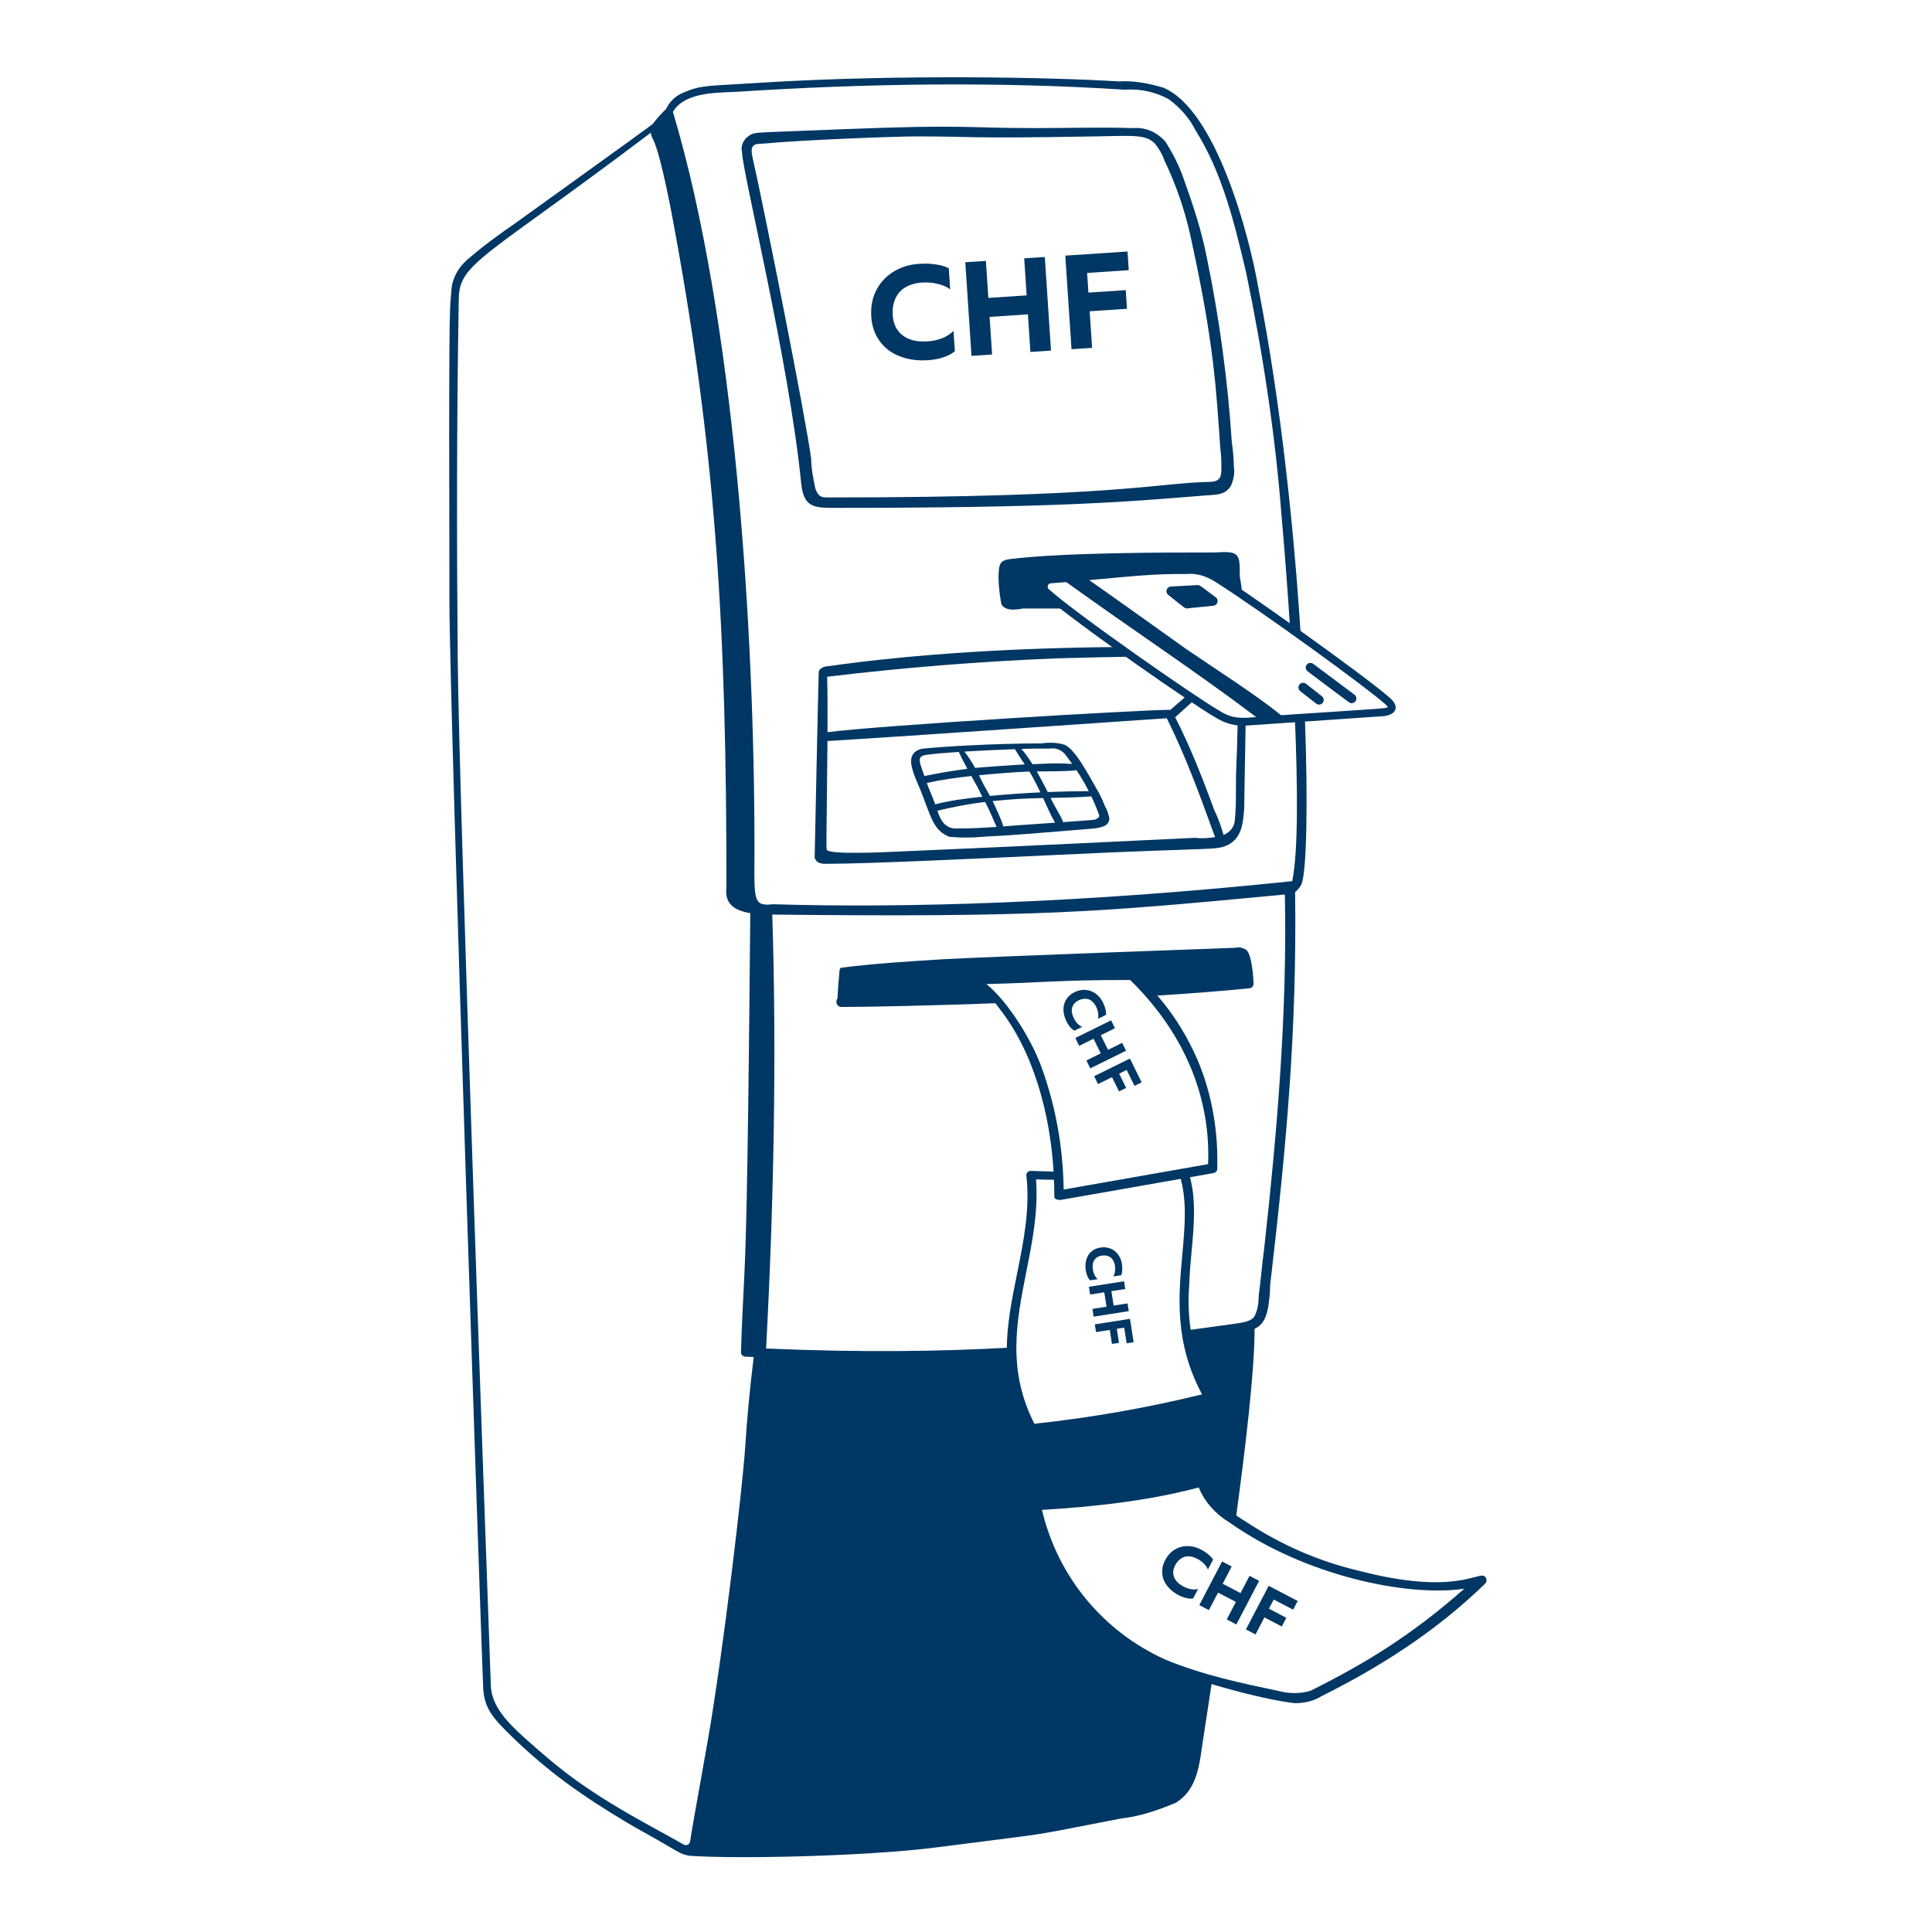 <svg width="400" height="400" viewBox="0 0 400 400" fill="none" xmlns="http://www.w3.org/2000/svg"><path d="M255.454 96.555C255.454 94.838 255.239 93.12 255.023 91.4C254.179 78.622 252.456 65.917 249.868 53.376C248.794 47.79 246.949 42.251 244.926 36.619C244.009 34.062 242.778 31.68 241.274 29.314C239.556 27.381 237.193 26.307 234.614 26.523C227.955 26.307 221.08 26.523 214.421 26.523C199.488 26.523 200.417 25.737 174.894 26.738C156.202 27.471 157.767 27.374 156.204 27.596C154.487 28.027 153.197 29.745 153.626 31.464C153.626 35.322 163.319 74.485 165.871 99.993C166.367 104.956 168.362 105.15 172.746 105.15C218.407 105.15 232.255 103.984 249.653 102.571C251.805 102.397 253.949 102.571 255.023 100.208C255.454 98.919 255.667 97.844 255.454 96.555ZM250.299 99.777C239.82 99.966 231.066 102.994 171.582 102.994C170.078 102.994 169.477 102.934 168.831 101.214C168.403 99.281 167.941 96.92 167.941 94.987C166.916 86.98 158.275 43.457 155.822 32.682C155.225 30.053 155.989 29.745 157.922 29.745C166.189 28.957 185.34 28.242 189.715 28.242C203.034 28.242 198.637 28.725 226.666 28.242C234.95 28.099 237.183 27.804 239.126 29.745C239.985 30.819 240.628 31.893 241.059 33.182C243.435 38.115 245.237 43.305 246.429 48.649C251.443 71.412 251.784 80.634 252.658 92.905C252.873 94.407 252.873 95.696 252.873 97.201C252.873 99.136 252.23 99.745 250.295 99.779L250.299 99.777Z" fill="#003764" /><path d="M228.817 167.021C228.387 165.947 227.939 164.882 227.313 163.798C225.26 160.241 222.418 154.756 220.223 154.132C218.719 153.702 217.001 153.702 215.496 153.917C206.031 153.917 194.946 154.576 191.08 155.002C190.332 155.084 188.228 155.667 188.693 158.356C189.025 160.268 190.113 162.426 190.576 163.585C192.776 169.085 193.187 171.976 196.592 173.252C198.74 173.465 201.103 173.465 203.467 173.252C207.018 172.955 203.486 173.475 226.452 171.532C227.955 171.317 229.674 171.102 229.674 169.384C229.459 168.525 229.244 167.664 228.815 167.019L228.817 167.021ZM225.423 163.798C222.619 163.806 219.769 163.868 216.921 163.983C216.208 162.538 215.452 161.115 214.655 159.715C215.301 159.715 222.268 159.721 222.852 159.429C223.802 160.84 224.659 162.296 225.423 163.798ZM193.631 166.532C193.09 165.014 192.437 163.612 191.887 162.104C194.8 161.453 197.951 161.009 201.113 160.667C201.619 161.573 202.125 162.47 202.608 163.368C202.842 163.917 203.106 164.434 203.377 164.948C199.924 165.309 196.222 165.819 193.631 166.532ZM203.684 162.509C203.335 161.811 203.007 161.148 202.679 160.506C205.229 160.254 210.153 159.824 213.114 159.739C213.816 160.861 214.05 161.274 215.403 164.05C211.757 164.223 208.16 164.487 204.959 164.791C204.545 164.025 204.119 163.264 203.684 162.509ZM201.881 158.99C201.241 157.8 200.499 156.667 199.663 155.605C203.3 155.384 207.234 155.214 210.113 155.109C210.756 156.175 211.464 157.215 212.162 158.265C210.818 158.318 203.218 158.847 201.881 158.99ZM217.431 154.991C218.505 154.776 219.579 155.204 220.438 156.065C221 156.813 221.561 157.558 221.979 158.166C218.005 157.889 215.642 158.19 213.761 158.219C212.98 156.962 212.177 155.823 211.444 155.059C214.192 154.969 213.922 154.991 217.431 154.991ZM191.797 156.28C193.397 156.057 195.822 155.854 198.5 155.679C199.05 156.871 199.657 158.033 200.283 159.177C197.3 159.56 194.333 160.058 191.388 160.669C190.345 157.691 189.727 156.571 191.797 156.282V156.28ZM197.666 171.534C195.448 171.35 194.661 169.574 194.075 167.85C196.543 167.282 199.401 166.602 203.961 166.04C205.219 168.405 205.865 170.32 206.353 171.195C202.821 171.431 201 171.534 197.666 171.534ZM207.705 171.1C207.431 169.865 206.066 166.997 205.508 165.861C209.5 165.433 212.137 165.311 215.962 165.229C216.485 166.36 217.594 168.897 218.443 170.328C207.703 171.069 211.156 170.846 207.705 171.1ZM226.883 169.601C226.487 169.799 226.865 169.702 220.118 170.216C219.577 168.765 218.532 167.344 217.511 165.198C220.324 165.144 223.139 165.092 225.952 164.878C226.45 165.929 226.923 166.992 227.313 168.095C227.54 168.734 227.957 169.171 226.883 169.601Z" fill="#003764" /><path fill-rule="evenodd" clip-rule="evenodd" d="M256.673 118.194C256.673 118.776 256.673 119.326 256.744 119.757H256.742L256.824 120.212C256.979 121.059 257.188 122.205 257.051 123.136C255.391 121.983 253.713 120.856 252.018 119.755C250.058 118.506 247.937 117.822 245.573 118.037C241.663 117.831 234.938 118.436 227.425 119.113C224.185 119.406 220.8 119.71 217.431 119.97C215.283 120.4 214.852 121.474 216.572 122.548C217.537 123.417 219.003 124.601 220.8 125.986H211.845L211.768 125.997C210.465 126.216 208.175 126.598 207.334 125.125C206.942 123.161 206.415 118.991 206.985 117.069C207.204 116.329 207.735 115.914 209.172 115.741C220.552 114.38 241.079 114.384 250.616 114.384H251.374C251.634 114.384 251.948 114.365 252.289 114.347C253.637 114.272 255.416 114.173 256.101 115.03C256.673 115.745 256.673 117.033 256.673 118.194Z" fill="#003764" /><path fill-rule="evenodd" clip-rule="evenodd" d="M231.632 133.955C211.215 134.127 189.899 135.273 170.814 138.018C170.572 138.053 169.548 138.462 169.509 139.115C169.438 140.333 168.666 177.545 168.666 177.545C169.048 178.883 170.279 178.861 171.454 178.84L171.888 178.834C179.554 178.834 203.27 177.725 218.749 177C223.73 176.768 227.857 176.574 230.322 176.471C236.913 176.196 241.481 176.041 244.717 175.932C252.121 175.684 252.528 175.67 254.168 174.967C257.159 173.472 257.388 170.275 257.601 167.281L257.605 167.233C257.605 166.07 257.607 165.963 257.65 163.757C257.689 161.688 257.762 157.776 257.902 149.426C257.34 149.457 256.789 149.439 256.252 149.377C256.145 154.462 256.058 156.502 255.994 157.968C255.924 159.581 255.884 160.498 255.884 164.011C255.884 165.944 255.884 167.661 255.669 169.594C255.669 171.139 254.629 172.336 253.328 172.875C252.803 171.066 252.221 169.364 251.372 167.663C249.03 161.227 246.363 154.422 243.305 148.499L247.353 144.843C246.884 144.532 246.39 144.201 245.874 143.854C245.124 144.54 244.131 145.428 242.326 146.954C234.563 147.029 181.733 150.224 171.33 151.593C171.351 147.173 171.338 143.043 171.248 140.114C187.087 138.206 202.995 136.933 218.935 136.299C225.168 136.13 230.261 136.019 234.441 135.95C233.503 135.29 232.563 134.622 231.632 133.955ZM187.14 176.256C203.038 175.612 247.291 173.464 247.291 173.464L247.293 173.462C248.72 173.611 250.161 173.559 251.574 173.307C251.293 172.595 250.899 171.508 250.403 170.139C248.6 165.17 245.457 156.504 241.57 148.701C234.907 149.162 180.928 152.877 171.318 153.419C171.291 157.436 171.241 161.583 171.196 165.209C171.124 171.023 171.068 175.492 171.153 175.915C171.584 176.989 182.629 176.471 187.14 176.256Z" fill="#003764" /><path fill-rule="evenodd" clip-rule="evenodd" d="M240.847 18.147C251.704 22.67 258.637 48.441 260.61 60.037C265.199 83.552 267.921 109.649 269.317 131.764L267.101 130.184C266.613 122.404 266.024 114.631 265.335 106.867C264.048 90.11 261.469 73.139 258.032 56.597C255.668 46.499 253.09 35.758 247.504 26.95C246.215 24.372 244.282 22.226 241.919 20.506C239.159 19.01 236.027 18.339 232.896 18.573C206.26 16.855 179.187 17.284 152.551 19.003C152.144 19.023 151.714 19.04 151.264 19.058C147.16 19.213 141.52 19.43 139.317 23.154C152.171 66.01 156.204 130.663 156.204 175.182C156.204 176.324 156.198 177.363 156.194 178.307C156.151 186.605 156.146 187.646 160.07 187.212C187.404 188.067 224.701 186.915 267.537 182.435H267.539C268.786 176.527 268.687 162.978 268.094 148.724L270.164 148.582C270.847 166.997 270.476 180.29 269.505 182.939C269.259 183.606 268.652 184.282 268.142 184.687C268.499 213.272 266.455 236.201 262.974 266.054C262.974 267.774 262.758 269.278 262.543 270.781C261.979 273.607 260.994 274.517 259.751 275.125C259.751 283.658 257.946 299.23 255.763 315.181C255.587 315.062 255.411 314.941 255.236 314.819H255.24C252.51 312.929 249.447 310.218 248.507 306.89C237.551 309.675 226.352 311.395 215.066 312.027C218.288 327.494 229.243 340.383 244.067 345.753C246.345 346.535 248.644 347.258 250.957 347.921L250.529 350.72L250.527 350.736C250.031 353.97 249.589 356.86 249.224 359.29C249.088 360.073 248.974 360.881 248.858 361.701V361.703C248.241 366.062 247.582 370.724 243.423 373.254C239.771 374.757 236.12 376.046 232.252 376.476C228.028 377.281 225.064 377.861 222.799 378.305C219.949 378.863 218.21 379.204 216.461 379.499C213.726 379.96 210.969 380.311 203.895 381.207C201.223 381.546 197.935 381.961 193.8 382.492C179.432 384.334 152.404 384.922 142.671 384.21C141.237 383.923 140.998 383.782 138.193 382.136L138.185 382.132C137.638 381.812 136.995 381.434 136.227 380.988C135.298 380.451 134.362 379.925 133.422 379.408C132.197 378.738 130.984 378.047 129.783 377.335C120.609 371.831 113.674 367.012 105.936 359.505C101.91 355.6 100.331 353.654 100.048 349.681C99.868 347.13 93.102 148.976 93.048 124.486C92.916 66.279 93.067 64.55 93.383 60.96C93.414 60.614 93.445 60.254 93.478 59.824C93.693 57.458 94.983 55.31 96.7 53.808C99.922 51.016 103.145 48.653 106.582 46.289C106.776 46.152 135.013 25.859 135.153 25.665C135.979 24.525 136.937 23.503 137.906 22.561C138.623 21.088 139.767 19.901 141.382 19.221C144.562 17.879 145.349 17.834 152.786 17.404C154.329 17.315 156.159 17.21 158.354 17.073C186.157 15.386 217.669 15.985 231.609 16.857C234.831 16.642 237.84 17.288 240.847 18.147ZM108.513 359.718C112.012 362.872 115.601 365.949 119.469 368.741C125.832 373.233 131.656 376.428 136.756 379.227C138.435 380.148 140.037 381.027 141.553 381.895C141.68 381.967 141.822 382.008 141.968 382.012C142.114 382.017 142.259 381.985 142.39 381.921C142.521 381.857 142.635 381.762 142.72 381.644C142.806 381.526 142.862 381.388 142.883 381.244C143.166 379.245 144.236 373.281 145.17 368.082C145.754 364.817 146.287 361.853 146.535 360.362C149.81 341.612 153.757 307.706 154.269 299.78C154.672 293.506 155.269 287.235 156.054 280.961L155.88 280.953L155.754 280.945L155.405 280.928C155.027 280.907 154.649 280.885 154.269 280.876C153.84 280.864 153.41 280.447 153.41 280.017C153.59 274.22 153.759 270.963 153.922 267.814C154.379 258.925 154.794 250.897 155.335 189.053C152.218 188.551 149.973 187.235 150.403 183.776C150.403 130.345 148.333 92.875 138.804 42.85C136.562 31.644 135.614 29.694 135.132 28.707C134.926 28.327 134.791 27.913 134.732 27.485C125.039 34.808 117.668 40.138 112.076 44.182C97.418 54.781 94.981 56.543 94.981 62.185C94.55 86.89 94.55 111.38 94.765 136.085C95.031 166.213 100.584 320.222 101.489 345.313V345.315V345.327V345.356L101.613 348.772C101.65 353.214 105.264 356.789 108.513 359.718ZM261.141 263.603L261.143 263.602C261.304 262.039 261.467 260.474 261.682 258.964C264.414 234.377 266.527 209.788 266.015 185.199L263.988 185.389C227.359 188.829 215.426 189.949 159.889 189.354C160.833 218.753 160.18 249.823 158.61 279.195C178.52 280.063 195.221 279.798 209.356 278.993C209.259 284.555 210.215 290.127 213.35 295.699C225.732 294.424 238.008 292.27 250.085 289.255C247.547 285.061 246.157 280.354 245.513 275.459C248.134 275.108 250.612 274.763 252.96 274.437C254.03 274.288 255.077 274.141 256.097 274.001L256.339 273.962C257.594 273.759 259.143 273.507 259.749 272.498C260.393 271.209 260.608 269.707 260.608 268.202C260.822 266.704 260.982 265.154 261.141 263.603Z" fill="#003764" /><path fill-rule="evenodd" clip-rule="evenodd" d="M255.666 196.235C256.525 196.02 257.384 196.235 258.029 196.665C259.136 197.493 259.532 202.371 259.532 203.753C259.517 203.976 259.421 204.186 259.263 204.343C259.105 204.501 258.896 204.597 258.673 204.612C252.956 205.203 245.976 205.731 238.481 206.19C237.186 204.674 235.823 203.216 234.398 201.82L202.39 202.894C204.001 204.388 205.509 205.989 206.903 207.687C192.491 208.21 179.872 208.48 174.247 208.48C173.171 208.48 172.91 207.301 173.406 206.696C173.462 204.866 173.638 202.914 173.817 200.961C173.817 200.531 174.032 200.316 174.462 200.316C181.105 199.486 187.95 199.058 194.608 198.641L195.3 198.598C206.804 197.991 255.451 196.235 255.666 196.235Z" fill="#003764" /><path d="M287.794 144.513C282.507 139.824 255.485 120.663 252.463 119.087C250.286 117.635 247.944 117.012 245.613 117.233C245.443 117.224 241.364 117.026 232.176 117.879C222.949 118.738 217.37 119.166 217.269 119.18C214.186 119.796 213.983 121.846 216.082 123.193C222.845 129.172 248.327 146.76 251.354 148.352C253.564 149.825 255.92 150.424 258.3 150.205L286.476 148.269C289.132 147.974 289.793 146.285 287.792 144.511L287.794 144.513ZM252.197 146.981C247.575 144.358 222.579 126.933 217.108 121.95C216.866 121.768 216.707 120.936 217.49 120.774C217.49 120.774 218.638 120.686 220.753 120.51C234.136 130.155 247.876 139.222 260.092 148.468C257.356 148.656 255.262 149.023 252.197 146.981ZM265.214 148.075C260.466 144.126 250.753 137.925 245.571 134.364C245.571 134.364 226.556 120.775 225.497 120.103C234.128 119.343 238.868 118.757 245.642 118.841C247.705 118.649 249.677 119.228 251.594 120.444C261.298 126.601 282.796 142.228 286.72 145.717C287.18 146.126 287.306 146.353 287.35 146.378C286.9 146.722 287.17 146.609 265.212 148.075H265.214Z" fill="#003764" /><path d="M251.71 123.67C248.41 121.222 248.406 121.107 247.929 121.138L242.414 121.431C242.217 121.441 242.028 121.511 241.873 121.632C241.717 121.752 241.602 121.917 241.542 122.104C241.482 122.292 241.481 122.493 241.538 122.681C241.596 122.87 241.709 123.036 241.863 123.158C245.337 125.913 245.314 126.018 245.835 125.956L251.231 125.409C251.426 125.39 251.61 125.312 251.759 125.186C251.909 125.059 252.017 124.891 252.069 124.702C252.121 124.514 252.114 124.314 252.051 124.129C251.987 123.944 251.869 123.783 251.712 123.666L251.71 123.67Z" fill="#003764" /><path d="M279.856 145.586C279.41 145.586 280.079 146.001 270.727 138.992C270.625 138.916 270.539 138.821 270.474 138.711C270.409 138.602 270.366 138.48 270.348 138.354C270.33 138.228 270.336 138.1 270.368 137.977C270.399 137.853 270.455 137.737 270.531 137.635C270.607 137.533 270.703 137.447 270.812 137.382C270.922 137.317 271.043 137.274 271.169 137.256C271.295 137.238 271.423 137.245 271.547 137.276C271.67 137.308 271.786 137.363 271.888 137.439L280.438 143.837C280.601 143.959 280.721 144.13 280.782 144.324C280.842 144.518 280.84 144.726 280.776 144.919C280.712 145.112 280.588 145.28 280.423 145.399C280.258 145.518 280.06 145.582 279.856 145.582V145.586Z" fill="#003764" /><path d="M273.089 145.883C272.643 145.883 272.833 145.941 269.196 143.097C269.096 143.019 269.012 142.921 268.95 142.81C268.887 142.699 268.847 142.577 268.831 142.45C268.816 142.324 268.826 142.196 268.86 142.073C268.894 141.95 268.952 141.835 269.031 141.735C269.109 141.635 269.207 141.551 269.318 141.488C269.428 141.426 269.551 141.386 269.677 141.37C269.804 141.355 269.932 141.364 270.055 141.399C270.177 141.433 270.292 141.491 270.392 141.569L273.688 144.148C273.848 144.272 273.965 144.443 274.023 144.637C274.081 144.831 274.076 145.039 274.01 145.23C273.944 145.421 273.82 145.587 273.655 145.704C273.489 145.822 273.292 145.884 273.089 145.883Z" fill="#003764" /><path d="M307.443 326.417C306.163 325.138 301.558 330.533 281.02 325.128C272.856 323.193 265.122 319.756 258.247 315.246C254.81 313.098 250.729 310.52 249.44 306.224C249.224 305.793 248.796 305.365 248.366 305.578C248.036 305.741 247.708 306.034 247.67 306.353C236.919 308.647 226.024 310.316 215.068 310.948C214.845 310.964 214.635 311.059 214.478 311.217C214.32 311.375 214.224 311.584 214.209 311.807V312.022C217.001 325.77 226.024 337.586 238.269 344.031C245.552 347.672 261.725 351.983 268.129 352.623C270.062 352.623 271.995 352.193 273.714 351.119C286.341 344.806 297.516 337.53 307.443 327.918C307.545 327.821 307.627 327.705 307.683 327.575C307.739 327.446 307.767 327.307 307.767 327.166C307.767 327.025 307.739 326.885 307.683 326.756C307.627 326.627 307.545 326.51 307.443 326.414V326.417ZM271.353 350.049C269.205 350.694 266.842 350.694 264.478 350.049C257.193 348.515 249.211 346.869 241.278 343.604C228.276 337.732 218.961 326.334 215.727 312.606C226.535 311.958 237.774 310.741 248.183 307.965C249.438 311.026 251.77 313.55 254.597 315.246C270.161 326.231 291.349 330.687 303.172 328.92C292.051 338.732 282.501 344.471 271.353 350.049Z" fill="#003764" /><path fill-rule="evenodd" clip-rule="evenodd" d="M219.131 242.597L217.768 242.551C216.306 242.502 214.836 242.454 213.347 242.423C212.917 242.413 212.488 242.853 212.488 243.282C213.297 250.226 211.936 256.962 210.577 263.683C208.435 274.284 206.3 284.848 212.704 296.13L212.715 296.141C212.927 296.351 213.138 296.56 213.349 296.56C225.77 295.056 238.103 292.905 250.3 290.116C250.73 289.901 251.158 289.47 250.945 289.042L250.941 289.04C250.941 288.869 250.726 288.408 250.387 287.677C248.956 284.606 245.321 276.797 246.215 266.054C246.275 263.755 246.49 261.438 246.703 259.125C247.213 253.608 247.721 248.103 246.147 242.873L244.202 243.214C245.821 248.297 245.325 253.767 244.79 259.656C244.001 268.369 243.126 278.006 248.884 288.693C237.459 291.487 225.86 293.519 214.165 294.776C208.454 283.604 210.47 273.462 212.504 263.229C213.743 256.998 214.987 250.732 214.499 244.179C215.715 244.224 217.347 244.253 219.233 244.267C219.203 243.71 219.169 243.154 219.131 242.597Z" fill="#003764" /><path d="M247.936 219.435C243.493 209.28 238.233 204.85 236.765 202.894C235.426 201.106 234.476 200.005 232.254 200.746C220.515 201.686 211.203 201.711 202.25 202.299C201.973 202.047 201.374 202.394 201.564 202.591C204.197 205.333 207.196 208.859 209.266 212.132C215.662 222.238 218.289 235.618 218.289 247.578C218.289 247.824 218.167 248.437 219.579 248.437L251.372 242.851C251.802 242.636 252.017 242.421 252.017 241.992C252.233 234.259 250.943 226.525 247.936 219.435ZM215.713 221.155C213.727 215.529 208.795 207.448 204.226 203.741C216.89 203.419 218.819 202.894 233.987 202.894C245.736 214.404 250.658 227.874 250.123 241.025L220.216 246.279C220.1 237.636 218.601 229.197 215.713 221.155Z" fill="#003764" /><path d="M197.694 72.714C197.032 73.267 196.212 73.698 195.234 74.008C194.256 74.317 193.22 74.508 192.127 74.581C190.516 74.687 189.021 74.563 187.639 74.206C186.258 73.85 185.042 73.289 183.993 72.523C182.962 71.736 182.129 70.763 181.493 69.603C180.856 68.423 180.487 67.083 180.387 65.582C180.287 64.061 180.453 62.655 180.886 61.363C181.339 60.07 182.004 58.946 182.879 57.992C183.773 57.016 184.839 56.242 186.079 55.671C187.338 55.078 188.723 54.732 190.234 54.632C191.605 54.541 192.806 54.583 193.836 54.759C194.865 54.915 195.731 55.173 196.434 55.534L196.724 59.915C196.113 59.425 195.279 59.053 194.224 58.797C193.187 58.52 192.073 58.421 190.88 58.5C189.925 58.563 189.059 58.753 188.282 59.069C187.504 59.386 186.844 59.827 186.303 60.392C185.781 60.957 185.388 61.655 185.124 62.487C184.859 63.299 184.761 64.233 184.831 65.287C184.949 67.072 185.63 68.453 186.873 69.429C188.136 70.405 189.85 70.82 192.017 70.677C192.614 70.637 193.188 70.558 193.739 70.44C194.309 70.301 194.827 70.134 195.293 69.94C195.758 69.726 196.172 69.495 196.535 69.246C196.898 68.998 197.191 68.745 197.413 68.485L197.694 72.714Z" fill="#003764" /><path d="M213.336 72.867L212.819 65.079L204.887 65.606L205.404 73.394L201.139 73.677L199.853 54.299L204.117 54.016L204.626 61.682L212.558 61.155L212.05 53.489L216.314 53.206L217.6 72.584L213.336 72.867Z" fill="#003764" /><path d="M221.845 72.302L220.558 52.924L233.441 52.069L233.697 55.933L225.079 56.505L225.35 60.581L233.073 60.069L233.33 63.932L225.606 64.445L226.109 72.019L221.845 72.302Z" fill="#003764" /><path d="M222.451 213.39C222.127 213.22 221.824 212.968 221.544 212.634C221.264 212.3 221.021 211.924 220.815 211.506C220.511 210.89 220.318 210.282 220.234 209.682C220.15 209.081 220.173 208.513 220.303 207.976C220.445 207.444 220.693 206.958 221.045 206.52C221.405 206.078 221.872 205.716 222.446 205.433C223.027 205.147 223.606 204.984 224.184 204.945C224.766 204.913 225.315 204.992 225.832 205.181C226.361 205.374 226.838 205.667 227.263 206.062C227.7 206.46 228.061 206.948 228.346 207.525C228.604 208.05 228.782 208.528 228.88 208.962C228.986 209.391 229.025 209.773 228.997 210.108L227.323 210.933C227.416 210.613 227.427 210.225 227.356 209.769C227.297 209.317 227.155 208.863 226.931 208.407C226.751 208.042 226.536 207.733 226.285 207.478C226.035 207.224 225.755 207.037 225.445 206.916C225.138 206.802 224.8 206.761 224.43 206.792C224.068 206.82 223.685 206.933 223.282 207.131C222.6 207.467 222.168 207.959 221.986 208.606C221.808 209.26 221.923 210.001 222.331 210.83C222.443 211.057 222.567 211.27 222.703 211.468C222.85 211.669 223 211.845 223.152 211.997C223.311 212.145 223.469 212.27 223.626 212.372C223.782 212.475 223.929 212.549 224.067 212.594L222.451 213.39Z" fill="#003764" /><path d="M224.929 219.561L227.905 218.095L226.411 215.063L223.435 216.53L222.632 214.9L230.037 211.251L230.84 212.881L227.911 214.324L229.405 217.355L232.334 215.912L233.137 217.541L225.732 221.191L224.929 219.561Z" fill="#003764" /><path d="M226.531 222.813L233.937 219.163L236.363 224.086L234.886 224.814L233.263 221.52L231.706 222.288L233.16 225.24L231.684 225.967L230.229 223.016L227.335 224.442L226.531 222.813Z" fill="#003764" /><path d="M225.695 265.08C225.464 264.849 225.273 264.554 225.123 264.195C224.973 263.836 224.866 263.451 224.801 263.04C224.706 262.435 224.703 261.866 224.79 261.332C224.878 260.797 225.049 260.319 225.303 259.897C225.565 259.481 225.905 259.133 226.321 258.853C226.746 258.572 227.24 258.387 227.803 258.299C228.375 258.209 228.912 258.224 229.415 258.344C229.919 258.472 230.366 258.684 230.756 258.983C231.155 259.287 231.484 259.664 231.742 260.113C232.008 260.569 232.186 261.08 232.275 261.648C232.356 262.163 232.381 262.619 232.349 263.014C232.325 263.408 232.257 263.744 232.145 264.022L230.499 264.28C230.663 264.032 230.776 263.705 230.837 263.297C230.906 262.896 230.906 262.471 230.836 262.023C230.779 261.665 230.678 261.344 230.532 261.061C230.386 260.778 230.197 260.544 229.965 260.358C229.734 260.18 229.457 260.055 229.134 259.984C228.818 259.911 228.462 259.906 228.066 259.968C227.395 260.073 226.896 260.377 226.57 260.88C226.244 261.39 226.145 262.052 226.273 262.866C226.308 263.09 226.357 263.305 226.42 263.509C226.493 263.719 226.573 263.91 226.662 264.079C226.759 264.248 226.86 264.396 226.966 264.525C227.073 264.654 227.178 264.756 227.284 264.831L225.695 265.08Z" fill="#003764" /><path d="M226.168 270.997L229.093 270.537L228.625 267.557L225.7 268.017L225.448 266.415L232.728 265.272L232.979 266.874L230.1 267.326L230.568 270.306L233.447 269.853L233.699 271.455L226.42 272.598L226.168 270.997Z" fill="#003764" /><path d="M226.67 274.193L233.949 273.049L234.709 277.889L233.258 278.116L232.75 274.879L231.218 275.12L231.674 278.021L230.223 278.249L229.767 275.348L226.922 275.795L226.67 274.193Z" fill="#003764" /><path d="M247.023 330.944C246.575 331.011 246.09 330.98 245.568 330.851C245.045 330.723 244.529 330.525 244.02 330.259C243.269 329.867 242.634 329.403 242.112 328.866C241.591 328.328 241.2 327.745 240.939 327.116C240.693 326.482 240.585 325.818 240.617 325.125C240.654 324.422 240.855 323.721 241.221 323.022C241.591 322.313 242.05 321.729 242.597 321.269C243.153 320.814 243.757 320.492 244.41 320.304C245.077 320.111 245.766 320.056 246.477 320.139C247.203 320.217 247.918 320.44 248.622 320.808C249.261 321.142 249.787 321.489 250.2 321.849C250.619 322.2 250.936 322.552 251.152 322.906L250.085 324.947C249.945 324.561 249.674 324.167 249.271 323.764C248.882 323.356 248.41 323.007 247.854 322.717C247.41 322.485 246.97 322.333 246.535 322.262C246.101 322.191 245.685 322.209 245.288 322.314C244.9 322.424 244.533 322.63 244.187 322.93C243.847 323.221 243.548 323.613 243.291 324.104C242.857 324.936 242.784 325.74 243.074 326.517C243.373 327.299 244.028 327.953 245.037 328.481C245.315 328.626 245.594 328.748 245.873 328.845C246.166 328.939 246.444 329.005 246.706 329.046C246.972 329.077 247.221 329.087 247.451 329.075C247.682 329.063 247.882 329.029 248.052 328.974L247.023 330.944Z" fill="#003764" /><path d="M253.986 335.286L255.882 331.657L252.186 329.726L250.29 333.355L248.303 332.317L253.021 323.287L255.008 324.325L253.141 327.897L256.838 329.829L258.704 326.257L260.691 327.295L255.973 336.324L253.986 335.286Z" fill="#003764" /><path d="M257.951 337.358L262.669 328.328L268.672 331.465L267.731 333.265L263.715 331.167L262.723 333.066L266.322 334.947L265.381 336.747L261.782 334.867L259.938 338.396L257.951 337.358Z" fill="#003764" /></svg>